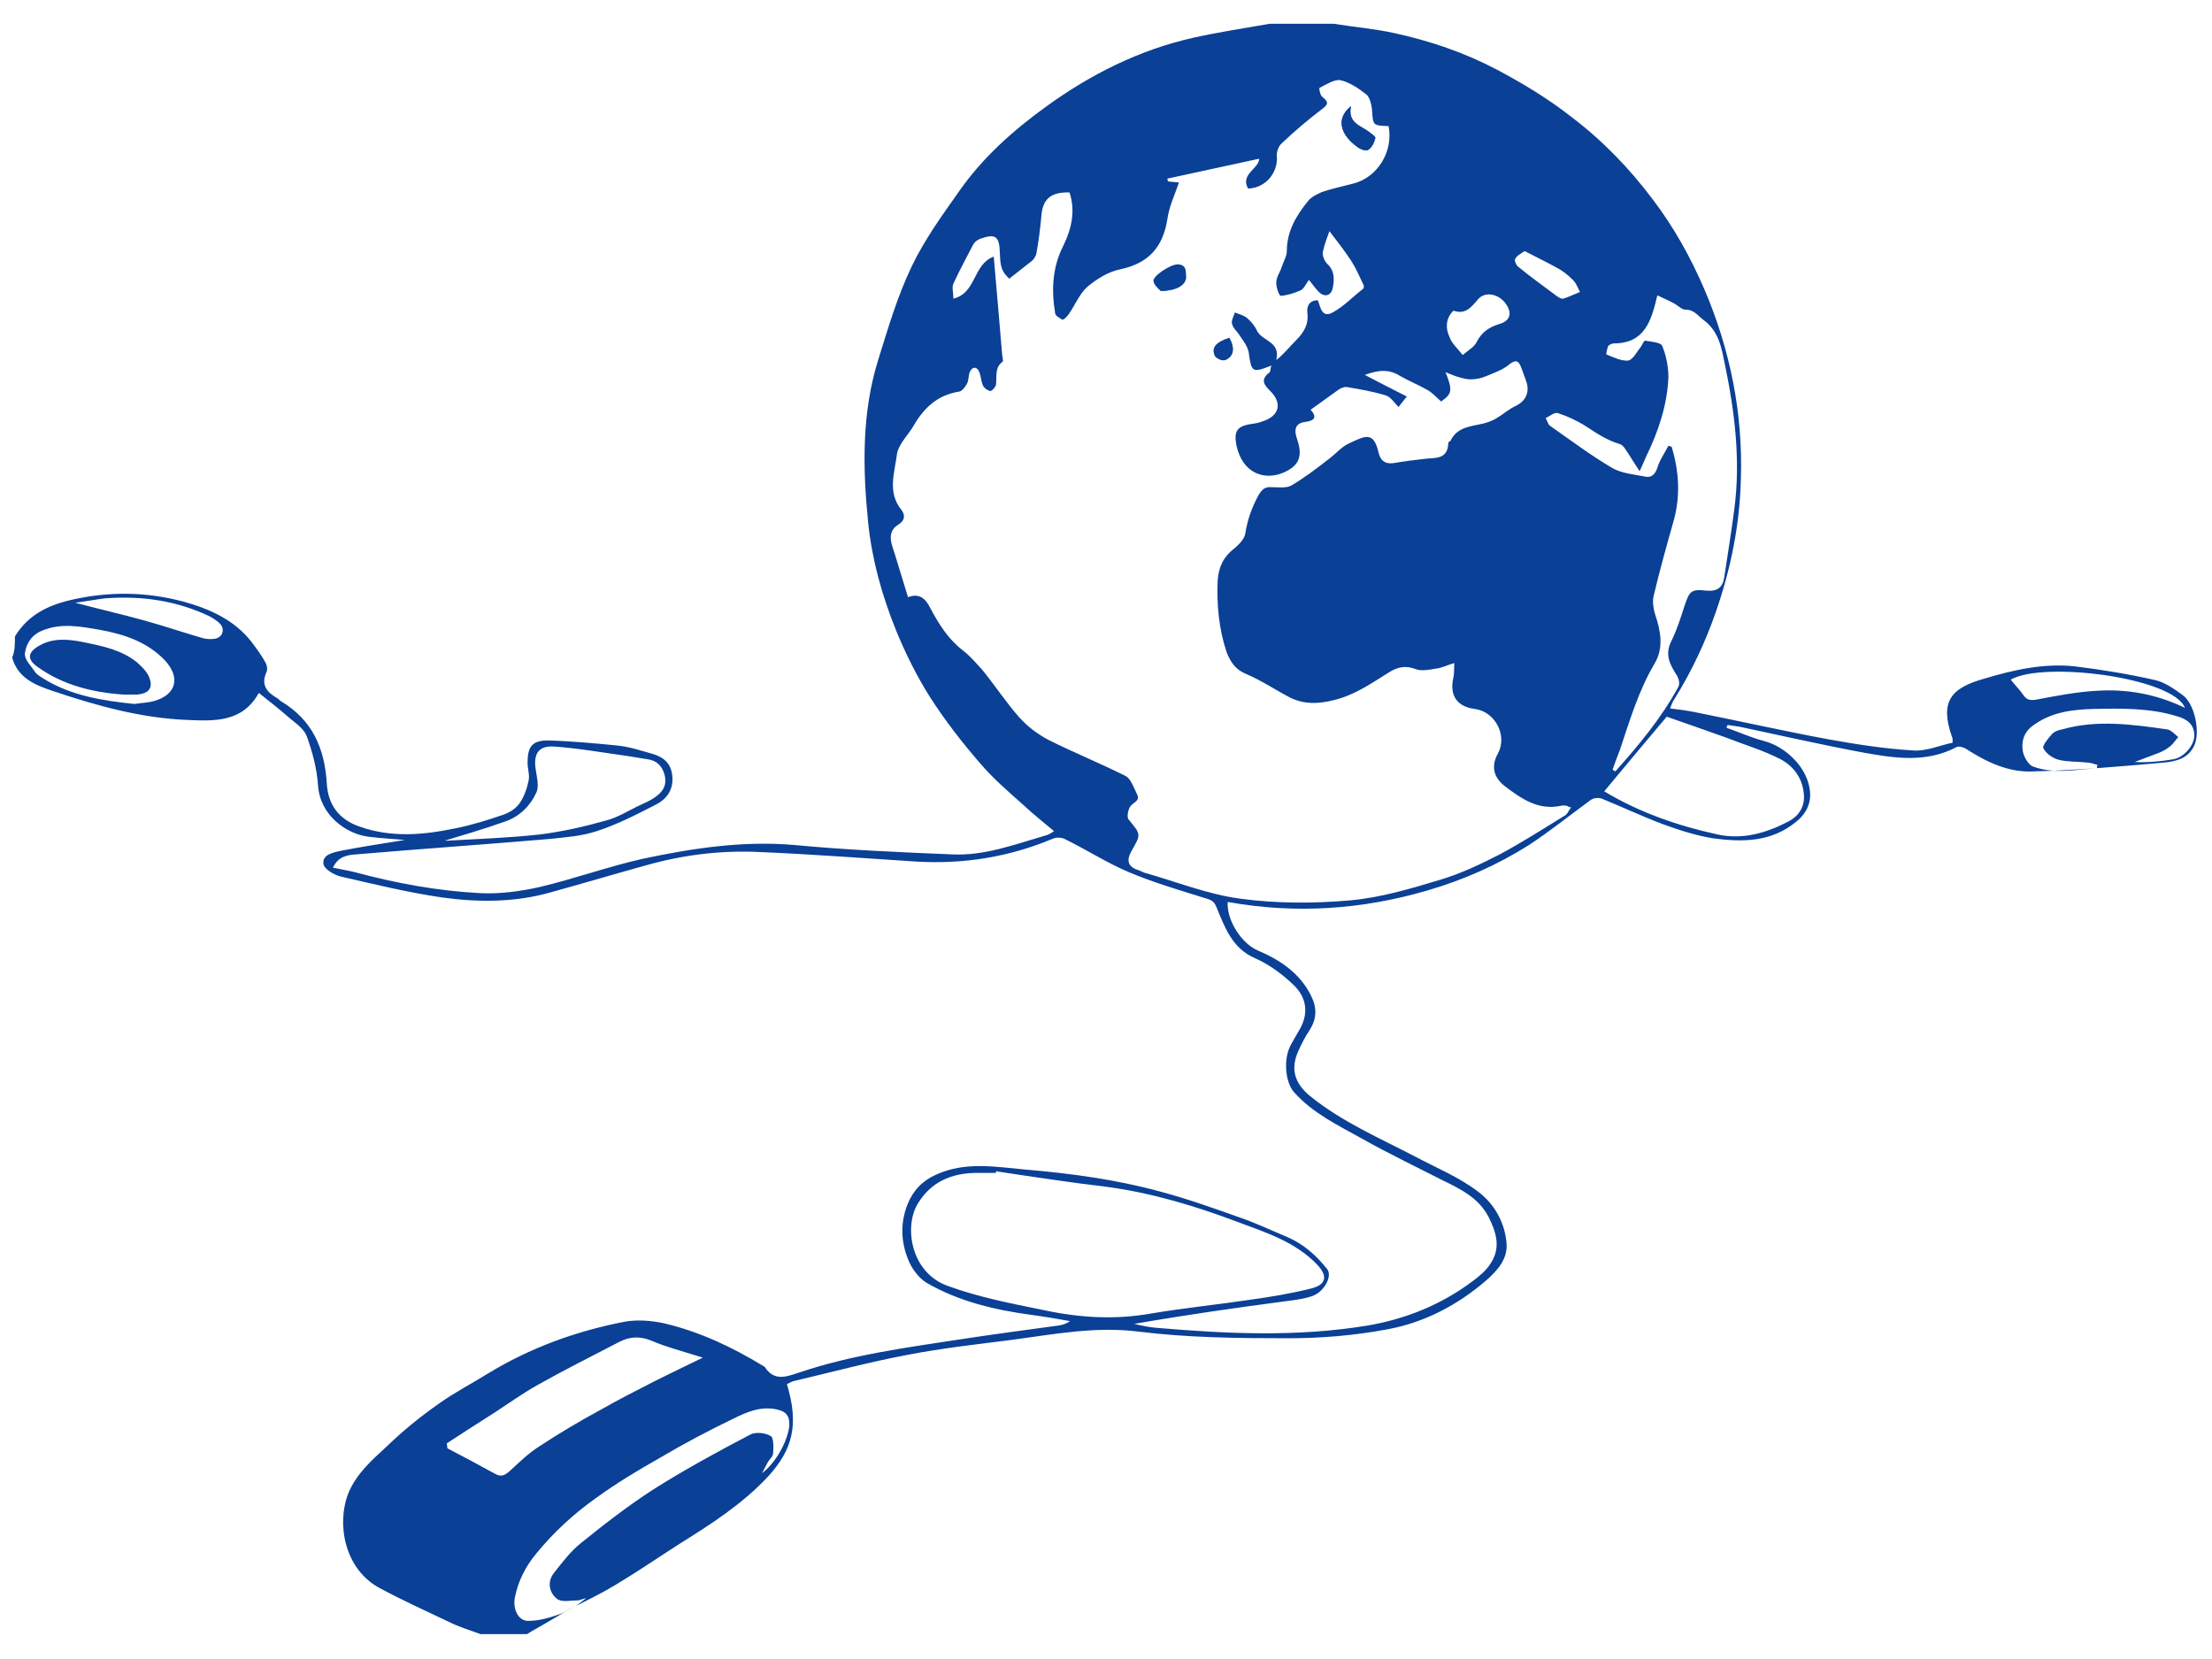 <?xml version="1.0" encoding="utf-8"?>
<!-- Generator: Adobe Illustrator 22.0.1, SVG Export Plug-In . SVG Version: 6.00 Build 0)  -->
<svg version="1.1" id="Ebene_1" xmlns="http://www.w3.org/2000/svg" xmlns:xlink="http://www.w3.org/1999/xlink" x="0px" y="0px"
	 viewBox="0 0 400 300" enable-background="new 0 0 400 300" xml:space="preserve">
<g>
	<path fill="#0A4096" d="M2.7,115.1c2.3-3.8,5.8-5.6,10.1-6.6c6.9-1.6,13.7-1.5,20.4,0.3c4.7,1.3,9.2,3.3,12.3,7.3
		c0.9,1.2,1.8,2.4,2.5,3.7c0.3,0.5,0.4,1.3,0.2,1.7c-1.1,2.4,0.1,3.7,2,4.8c0.2,0.1,0.4,0.4,0.6,0.5c5.7,3.4,7.9,8.5,8.3,14.9
		c0.2,3.7,2.1,6.5,6,7.8c5.7,2,11.4,1.5,17.2,0.3c3-0.6,5.9-1.5,8.8-2.5c1.1-0.4,2.2-1.1,2.9-2.1c0.8-1.2,1.3-2.6,1.6-4.1
		c0.2-1-0.2-2.1-0.2-3.2c0-2.8,0.8-4,3.6-4c4.2,0.1,8.4,0.5,12.5,0.9c2.2,0.2,4.3,0.9,6.4,1.5c2.5,0.7,3.6,2.1,3.7,4.4
		c0.1,2.3-1.2,3.9-3,4.8c-3.5,1.8-7,3.6-10.7,4.8c-2.7,0.9-5.6,1.1-8.4,1.4c-11.7,1-23.4,1.8-35.1,2.8c-1.5,0.1-3.2,0.3-4.2,2.4
		c1.4,0.3,2.7,0.5,3.9,0.8c7.4,2,15,3.4,22.6,3.8c3.6,0.2,7.3-0.3,10.9-1.1c6.3-1.5,12.4-3.7,18.6-5.1c9-1.9,18-3.3,27.4-2.5
		c9.5,0.9,19,1.3,28.5,1.7c5.9,0.3,11.4-1.8,16.9-3.4c0.5-0.1,1-0.4,1.6-0.8c-1.9-1.6-3.8-3.1-5.5-4.7c-2.7-2.4-5.5-4.8-7.8-7.5
		c-3.3-3.8-6.4-7.8-9.1-12c-2.4-3.8-4.5-8-6.2-12.2c-2.5-6.2-4.3-12.6-5-19.3c-1-9.9-1.2-19.9,1.8-29.5c1.8-5.8,3.5-11.6,6.1-17
		c2.3-4.8,5.5-9.2,8.6-13.6c4.2-6,9.7-10.9,15.5-15.1c8.1-5.9,17-10.4,26.9-12.6c4.5-1,9.1-1.7,13.7-2.5c3.9,0,7.8,0,11.6,0
		c3.7,0.6,7.4,0.9,11,1.7c6.4,1.4,12.6,3.5,18.5,6.6c4.7,2.5,9.2,5.2,13.4,8.5c5.7,4.3,10.6,9.4,14.8,15c3.8,5,6.8,10.4,9.3,16.2
		c4.7,11,7,22.5,6.6,34.4c-0.2,8.2-1.8,16.1-4.5,23.9c-1.9,5.5-4.4,10.8-7.5,15.8c-0.3,0.4-0.5,0.9-0.8,1.7c1.7,0.2,3.1,0.4,4.6,0.7
		c8,1.6,16,3.4,24.1,4.9c5,0.9,10.1,1.7,15.2,2c2.4,0.2,4.8-0.9,7.2-1.4c0-0.7,0-0.8-0.1-1c-2.3-6.5-0.2-8.9,5.9-10.6
		c5.3-1.6,10.8-2.8,16.3-2.2c4.9,0.6,9.8,1.4,14.6,2.5c1.7,0.4,3.4,1.6,4.9,2.7c2.2,1.6,3.2,6.7,2.1,9.1c-1.1,2.4-3.4,2.9-5.5,3.1
		c-7.9,0.7-15.8,1.4-23.7,1.6c-4.4,0.2-8.4-1.7-12.1-4.1c-0.5-0.3-1.3-0.5-1.7-0.3c-5.5,2.9-11.2,2-16.8,1c-7.5-1.4-15-3.1-22.5-4.7
		c-0.7-0.1-1.4-0.2-2.1-0.3c-0.1,0.2-0.1,0.3-0.2,0.5c2.3,0.8,4.5,1.8,6.8,2.4c3.8,1,7.5,4.5,8.2,8.4c0.5,2.5-0.4,4.6-2.4,6.2
		c-4.5,3.7-9.7,3.7-15,3c-3.1-0.5-6.2-1.5-9.2-2.6c-3.7-1.4-7.3-3.1-11-4.6c-0.6-0.2-1.5-0.1-2,0.3c-3.7,2.7-7.3,5.6-11.1,8.1
		c-5.7,3.6-11.8,6.3-18.3,8.2c-11.9,3.5-24,4.3-36.2,2.1c-0.2,3.4,2.6,7.6,5.5,8.8c4,1.7,7.6,4.1,9.6,8.2c1.1,2.2,1,4.2-0.3,6.2
		c-0.8,1.2-1.4,2.4-2,3.7c-1.5,3.3-0.7,5.9,2.1,8.2c5.8,4.7,12.6,7.6,19.1,11c3.8,2,7.9,3.7,11.3,6.3c2.8,2.1,4.7,5.3,5.1,9
		c0.4,3.1-1.6,5.2-3.6,7c-5.2,4.5-11.3,7.7-18,8.9c-5.9,1.1-11.9,1.6-17.9,1.6c-9,0-18.1-0.1-27-1.2c-7.9-1-15.4,0.5-23,1.5
		c-6.3,0.8-12.6,1.5-18.8,2.7c-6.9,1.3-13.6,3.1-20.4,4.7c-0.5,0.1-1,0.4-1.4,0.6c2.2,7.3,1.1,11.8-3.5,16.8
		c-4.6,4.9-10.2,8.5-15.8,12c-3.9,2.5-7.7,5.1-11.7,7.5c-2.3,1.4-4.8,2.6-7.1,3.8c0.5-0.4,0.9-0.7,1.8-1.4c-0.9,0.2-1.2,0.4-1.5,0.4
		c-1.3,0-3,0.4-3.8-0.3c-1.4-1.1-1.8-3.1-0.5-4.7c1.5-1.9,3-3.9,4.9-5.4c4.2-3.4,8.6-6.8,13.1-9.7c5.7-3.6,11.6-6.8,17.5-9.9
		c1-0.5,2.7-0.3,3.7,0.3c0.5,0.3,0.5,2,0.4,3.1c0,0.6-0.7,1.1-1,1.7c-0.3,0.6-0.7,1.3-1,1.9c2.5-1.9,4.5-5.6,4.9-8.3
		c0.2-1.7-0.3-2.8-2.1-3.2c-2.9-0.7-5.5,0.4-7.9,1.6c-4.6,2.2-9.1,4.6-13.5,7.2c-3.9,2.2-7.7,4.5-11.3,7.1
		c-4.1,2.9-7.7,6.2-10.9,10.1c-2,2.4-3.3,5-3.9,8c-0.4,2.2,0.7,4.3,2.5,4.2c1.8,0,3.6-0.5,5.3-1.1c1.1-0.3,2.1-1.1,3.1-1.6
		c-2.6,1.5-5.2,3.1-7.9,4.6c-0.3,0.2-0.5,0.3-0.8,0.5c-2.8,0-5.6,0-8.4,0c-1.9-0.7-3.9-1.3-5.7-2.2c-4.2-2-8.4-3.9-12.5-6.1
		c-6.4-3.4-7.9-11.6-5.7-17.2c1.5-3.6,4.3-6,7-8.5c2.9-2.8,6.1-5.4,9.4-7.7c2.8-2,5.9-3.6,8.8-5.4c7.7-4.7,16-7.7,24.8-9.4
		c2.3-0.4,4.8-0.2,7.1,0.3c6.4,1.5,12.3,4.3,17.9,7.7c0.1,0.1,0.3,0.1,0.3,0.2c1.7,2.6,3.8,1.8,6.2,1c9.5-3.2,19.3-4.5,29.1-6
		c5.9-0.9,11.9-1.7,17.8-2.5c0.7-0.1,1.4-0.3,2.1-0.8c-2.3-0.4-4.5-0.8-6.8-1.1c-6.7-0.9-13.2-2.4-19.1-5.8
		c-1.5-0.9-2.8-2.7-3.4-4.3c-1.3-3.2-1.4-6.6-0.1-9.9c1-2.5,2.7-4.3,5.2-5.4c5.3-2.4,10.7-1.4,16.2-0.9c8.2,0.7,16.4,1.8,24.4,4
		c4.9,1.3,9.6,3,14.4,4.7c2.9,1,5.6,2.3,8.5,3.5c3,1.3,5.3,3.4,7.2,5.8c1,1.3-0.6,4.2-2.8,4.9c-1.5,0.5-3.1,0.7-4.7,0.9
		c-9.1,1.2-18.2,2.5-27.4,4.1c1.3,0.3,2.6,0.6,3.9,0.7c12.8,1.1,25.6,1.7,38.3-0.4c7-1.2,13.4-3.8,19.1-8.1c1.2-0.9,2.4-1.9,3.2-3.2
		c1.8-2.8,1-5.5-0.4-8.3c-1.8-3.5-5.1-5.1-8.4-6.7c-4.9-2.5-9.9-4.9-14.7-7.6c-4.3-2.4-8.7-4.5-12.1-8.3c-1.6-1.8-2-6.1-0.5-8.7
		c0.4-0.7,0.8-1.4,1.2-2.1c2-3.1,1.8-6.2-0.9-8.7c-2-1.9-4.3-3.6-6.8-4.7c-4.2-1.8-5.5-5.6-7-9.2c-0.4-1-0.8-1.3-1.8-1.6
		c-4.8-1.5-9.6-2.9-14.1-4.8c-4-1.7-7.7-4.1-11.6-6c-0.6-0.3-1.6-0.3-2.2,0c-7.9,3.3-16.1,4.6-24.6,4.1c-9.3-0.6-18.5-1.3-27.8-1.7
		c-7-0.4-14,0.4-20.8,2.3c-5.8,1.6-11.5,3.3-17.3,4.9c-6.5,1.9-13.2,1.9-19.8,1c-6.2-0.9-12.3-2.4-18.4-3.8
		c-1.2-0.3-2.9-1.3-3.1-2.2c-0.3-1.7,1.6-2.1,2.9-2.4c4-0.8,8.1-1.4,11.8-2c-1.9-0.2-4.3-0.3-6.6-0.6c-4-0.5-8.8-3.9-9.1-9.4
		c-0.2-2.9-1-5.9-2-8.7c-0.5-1.4-2-2.4-3.2-3.4c-1.7-1.5-3.6-3-5.5-4.5c-2.9,5.3-8,5.1-12.7,4.9c-8.5-0.3-16.7-2.6-24.7-5.3
		c-3-1-6.2-2.3-7.2-6C2.7,117.8,2.7,116.5,2.7,115.1z M240.4,41.8c-0.4,1.1-0.9,2.4-1.2,3.8c-0.1,0.6,0.3,1.6,0.8,2.1
		c1.4,1.3,1.3,2.9,1,4.4c-0.3,1.4-1.5,1.7-2.5,0.7c-0.6-0.6-1.1-1.3-1.8-2.2c-0.6,0.8-0.9,1.6-1.5,1.9c-1.1,0.5-2.4,0.9-3.6,1
		c-0.3,0-0.9-1.7-0.8-2.5c0-0.9,0.7-1.8,1-2.8c0.3-0.9,0.9-1.9,0.9-2.8c0-3.6,1.7-6.4,3.8-9c0.6-0.8,1.7-1.3,2.6-1.7
		c1.8-0.6,3.7-1,5.6-1.5c4.4-1.1,7.3-5.8,6.4-10.4c-2.9-0.1-2.8-0.1-3-3c-0.1-0.9-0.4-2.2-1-2.7c-1.4-1.1-3-2.2-4.7-2.6
		c-1.1-0.2-2.6,0.8-3.8,1.4c-0.1,0,0.1,1.3,0.5,1.6c1.1,0.9,1.2,1.3,0,2.2c-2.5,1.9-5,4-7.3,6.2c-0.6,0.5-1,1.6-0.9,2.4
		c0.2,3-2.1,5.7-5.2,5.8c-1.5-2.6,2-3.6,2-5.4c-5.6,1.2-11.1,2.4-16.6,3.6c0,0.2,0.1,0.4,0.1,0.5c0.6,0.1,1.2,0.1,2,0.2
		c-0.8,2.3-1.8,4.4-2.1,6.6c-0.8,5.1-3.4,8-8.5,9.1c-2.1,0.4-4.2,1.7-5.9,3.1c-1.5,1.3-2.3,3.4-3.5,5.1c-0.3,0.4-0.9,1-1.1,0.9
		c-0.5-0.3-1.3-0.7-1.3-1.2c-0.7-4.2-0.5-8.3,1.5-12.2c1.5-3.1,2.2-6.3,1.1-9.6c-3.4-0.1-4.9,1.2-5.1,4.4c-0.2,2.2-0.5,4.5-0.9,6.7
		c-0.1,0.4-0.4,0.9-0.7,1.2c-1.4,1.1-2.8,2.2-4.2,3.3c-1.4-1.4-1.6-2-1.7-4.8c-0.1-2.9-0.8-3.4-3.6-2.4c-0.5,0.2-1,0.6-1.2,1
		c-1.2,2.3-2.5,4.7-3.6,7.1c-0.3,0.7,0,1.6,0,2.7c4.2-1,3.5-6.2,7.3-7.6c0.3,3.6,0.6,7,0.9,10.4c0.2,2.4,0.4,4.7,0.6,7.1
		c0,0.5,0.3,1.4,0.1,1.5c-1.5,1.1-1,2.8-1.2,4.2c-0.1,0.4-0.7,1.1-1,1.1c-0.4,0-1.1-0.5-1.3-0.9c-0.4-0.8-0.4-1.7-0.7-2.5
		c-0.4-1-1.2-1.1-1.7-0.1c-0.3,0.6-0.2,1.5-0.5,2.1c-0.3,0.6-0.9,1.4-1.4,1.5c-3.9,0.6-6.4,2.9-8.3,6.2c-1,1.7-2.7,3.3-3,5.1
		c-0.4,3.3-1.8,6.9,0.8,10.1c0.7,0.9,0.7,1.9-0.6,2.7c-1.3,0.8-1.6,2.1-1.1,3.7c1,3.1,1.9,6.2,2.9,9.4c2-0.8,3.2,0.2,4.1,2.1
		c1.5,2.8,3.2,5.5,5.8,7.5c1.3,1,2.4,2.3,3.5,3.5c2.3,2.8,4.3,5.9,6.7,8.6c1.5,1.7,3.4,3.1,5.3,4.1c4.6,2.3,9.3,4.2,13.9,6.5
		c1,0.5,1.5,2.1,2.1,3.3c0.6,1.2-0.5,1.4-1.1,2.1c-0.5,0.5-0.8,2.1-0.4,2.5c2.2,2.7,2.3,2.6,0.5,5.7c-1,1.8-0.6,2.9,1.4,3.5
		c0.3,0.1,0.6,0.3,0.9,0.4c5.7,1.6,11.4,3.9,17.3,4.7c6.6,0.9,13.5,0.9,20.1,0.3c5.4-0.5,10.8-2.1,16.1-3.7
		c3.7-1.1,7.3-2.8,10.8-4.6c4.1-2.2,8-4.7,11.9-7.1c0.4-0.3,0.6-0.9,1-1.4c-0.5-0.1-0.6-0.2-0.8-0.3c-0.3,0-0.7-0.1-1,0
		c-4,0.9-7.1-1.2-10-3.4c-2.3-1.7-2.7-3.8-1.4-6.1c1.7-3.2-0.5-7.5-4.2-8c-3.2-0.4-4.6-2.4-3.9-5.6c0.2-0.8,0.1-1.6,0.2-2.7
		c-1.4,0.4-2.3,0.9-3.3,1c-1.2,0.2-2.6,0.5-3.7,0.1c-1.8-0.7-3.2-0.4-4.7,0.5c-3.2,2-6.3,4.2-10.1,5.1c-2.7,0.7-5.3,0.8-7.8-0.4
		c-2.7-1.4-5.2-3.1-8-4.3c-2-0.8-2.9-2.2-3.6-4c-1.4-4.2-1.8-8.6-1.6-13c0.2-2.5,1.1-4.3,3.1-5.8c0.8-0.7,1.8-1.7,1.9-2.7
		c0.4-2.5,1.2-4.7,2.4-6.9c0.7-1.1,1.2-1.5,2.4-1.4c1.2,0,2.6,0.2,3.5-0.3c2.4-1.4,4.6-3.1,6.8-4.8c1.2-0.9,2.3-2.2,3.6-2.8
		c3-1.4,4.5-2.3,5.4,1.7c0.4,1.6,1.4,2.1,3,1.8c1.7-0.3,3.4-0.5,5.1-0.7c1.9-0.3,4.4,0.3,4.5-2.9c0-0.2,0.3-0.3,0.4-0.4
		c1.2-2.5,3.7-2.6,5.9-3.1c0.8-0.2,1.6-0.5,2.3-0.9c1.2-0.7,2.2-1.6,3.4-2.2c1.8-0.8,2.7-2.3,2.2-4.2c-0.3-1-0.7-1.9-1-2.8
		c-0.5-1.4-1.1-1.5-2.3-0.5c-1.1,0.9-2.6,1.4-4,2c-0.9,0.4-1.9,0.6-2.9,0.6c-0.7,0-1.4-0.2-2.1-0.4c-0.8-0.2-1.6-0.6-2.4-0.9
		c1.3,3.3,1.2,3.9-0.8,5.3c-0.9-0.8-1.6-1.6-2.5-2.1c-1.6-0.9-3.3-1.6-4.9-2.5c-2-1.3-4-1.1-6.4-0.2c2.7,1.4,5.2,2.7,7.6,3.9
		c-0.5,0.6-1.1,1.4-1.5,1.9c-0.7-0.7-1.4-1.8-2.3-2.1c-2.3-0.7-4.6-1.1-7-1.5c-0.5-0.1-1.2,0.2-1.6,0.5c-1.7,1.2-3.3,2.4-5,3.6
		c1.3,1.4,0.6,2-1,2.2c-1.6,0.2-2,1.2-1.6,2.6c0.1,0.4,0.3,0.9,0.4,1.3c0.7,2.7-0.2,4.2-2.8,5.3c-3.4,1.4-7.3,0.1-8.4-4.9
		c-0.5-2.5,0-3.5,2.5-3.9c0.7-0.1,1.5-0.2,2.2-0.5c3.1-1,3.6-3.3,1.4-5.5c-1-1-1.9-2-0.2-3.3c0.3-0.2,0.2-0.8,0.4-1.3
		c-3.5,1.4-3.6,1.2-4.1-2.4c-0.2-1.1-1-2.1-1.6-3c-0.4-0.7-1.2-1.3-1.4-2.1c-0.2-0.6,0.3-1.4,0.5-2.1c0.7,0.3,1.6,0.5,2.2,1
		c0.7,0.6,1.4,1.4,1.8,2.3c0.9,1.9,4.3,1.9,3.5,5.3c1.4-1.1,2.4-2.4,3.6-3.6c1.4-1.4,2.3-2.9,2-5c-0.1-1.2,0.4-2.2,1.9-2.2
		c0.5,1.2,0.7,3.3,2.7,2.2c2-1.1,3.6-2.8,5.4-4.2c0.2-0.1,0.3-0.5,0.2-0.7c-0.7-1.5-1.4-3.1-2.3-4.5
		C243.1,45.3,241.8,43.6,240.4,41.8z M180.1,211.8c0,0.1,0,0.2,0,0.3c-1.3,0-2.5,0-3.8,0c-4.3,0.1-7.9,1.6-10.3,5.5
		c-2.6,4.2-1.3,12.5,5.3,14.9c5.7,2.1,11.5,3.2,17.4,4.4c6.5,1.4,13,1.8,19.6,0.6c6-1,12-1.6,18-2.5c3.6-0.5,7.2-1.1,10.8-2
		c2.8-0.7,3-2.3,1.1-4.3c-3.9-4.1-9.2-5.8-14.3-7.7c-7.7-2.9-15.6-5.3-23.9-6.4C193.3,213.8,186.7,212.8,180.1,211.8z M291.6,139.2
		c0.2,0.1,0.4,0.2,0.5,0.3c4.2-4.7,8.3-9.6,11.4-15.3c0.3-0.5,0.1-1.5-0.3-2.1c-1.2-1.9-2.2-3.7-1-6.1c1-2,1.7-4.2,2.4-6.4
		c0.9-2.7,1.2-3.1,3.9-2.8c2,0.2,3-0.5,3.3-2.4c0.6-4.1,1.3-8.2,1.8-12.2c1.2-8.9,0.1-17.7-1.7-26.4c-0.6-2.8-1-5.8-3.8-7.9
		c-1.1-0.8-1.7-1.9-3.3-1.9c-0.7,0-1.4-0.8-2.2-1.2c-0.9-0.5-1.9-0.9-2.9-1.4c-1.1,4.7-2.3,8.7-7.9,8.7c-0.3,0-0.9,0.3-1,0.5
		c-0.2,0.5-0.4,1.5-0.3,1.5c1.3,0.5,2.6,1.2,3.9,1.1c0.8-0.1,1.5-1.4,2.1-2.2c0.4-0.4,0.7-1.4,1-1.4c1.1,0.2,2.9,0.3,3.1,1
		c0.7,1.7,1.1,3.7,1.1,5.6c-0.2,5-1.8,9.8-4,14.3c-0.3,0.7-0.6,1.4-1.2,2.7c-0.9-1.3-1.4-2.2-2-3.1c-0.5-0.7-0.9-1.6-1.6-1.8
		c-2.4-0.7-4.4-2.1-6.4-3.4c-1.5-0.9-3.2-1.7-4.8-2.2c-0.6-0.2-1.5,0.6-2.2,0.9c0.3,0.5,0.4,1.1,0.8,1.4c3.7,2.6,7.3,5.3,11.2,7.6
		c1.7,1,4,1.2,6.1,1.6c1,0.2,1.7-0.4,2.1-1.6c0.4-1.4,1.3-2.6,2-4c0.2,0.1,0.4,0.1,0.6,0.2c1.3,4.4,1.6,8.7,0.4,13.2
		c-1.3,4.6-2.6,9.2-3.7,13.9c-0.2,1,0,2.2,0.3,3.2c1,3,1.6,6-0.1,8.9c-2.9,4.9-4.5,10.3-6.3,15.7C292.4,136.9,292,138.1,291.6,139.2
		z M290.1,143.1c6.3,3.8,13.2,6.2,20.5,7.8c4.6,1,8.9-0.3,12.9-2.4c1.7-0.9,2.9-2.6,2.7-4.8c-0.2-2.9-1.8-5.1-4.2-6.4
		c-3.1-1.6-6.5-2.6-9.8-3.9c-3.7-1.3-7.3-2.6-10.8-3.8C297.6,134.1,293.9,138.5,290.1,143.1z M80.8,261c0,0.3,0.1,0.6,0.1,0.9
		c2.9,1.5,5.7,3,8.6,4.6c1.2,0.7,1.9,0.2,2.8-0.6c1.7-1.6,3.4-3.2,5.3-4.4c3.5-2.3,7.2-4.5,10.9-6.5c3.3-1.9,6.7-3.6,10-5.3
		c2.6-1.3,5.3-2.6,8.6-4.2c-3.5-1.1-6.6-1.9-9.4-3.1c-2-0.8-3.8-0.7-5.6,0.2c-5,2.6-10,5.1-14.8,7.8c-2.7,1.5-5.2,3.3-7.8,5
		C86.5,257.3,83.7,259.1,80.8,261z M79.5,152.3c-0.1-0.1-0.1-0.2-0.2-0.4c0.6,0,1.3,0.2,1.9,0.1c5.5-0.3,10.9-0.5,16.4-1.1
		c4-0.5,8-1.4,11.9-2.5c2-0.5,3.8-1.6,5.6-2.5c1.2-0.6,2.6-1.1,3.7-2c1.2-0.9,1.8-2.1,1.4-3.7c-0.4-1.6-1.4-2.7-3.1-2.9
		c-1.3-0.2-2.5-0.4-3.7-0.6c-4.4-0.6-8.8-1.4-13.2-1.7c-2.9-0.2-3.8,1.4-3.3,4.3c0.2,1.3,0.6,2.9,0.1,4c-1.1,2.4-3,4.3-5.5,5.2
		C87.3,150,83.4,151.1,79.5,152.3z M379.2,138.9c0-0.2,0-0.4,0.1-0.6c-0.6-0.1-1.2-0.4-1.8-0.4c-1.7-0.2-3.5-0.1-5.2-0.5
		c-1.1-0.3-2.3-1.1-2.8-2.1c-0.2-0.5,0.9-1.8,1.6-2.6c0.4-0.4,1.1-0.7,1.8-0.8c6.3-1.8,12.7-0.9,19,0c0.7,0.1,1.4,0.9,2,1.4
		c-0.5,0.5-0.8,1.1-1.4,1.6c-0.6,0.5-1.3,0.9-2,1.2c-1.5,0.6-3,1.1-4.5,1.7c2.4,0.1,4.7-0.1,7-0.5c1.9-0.3,3.8-2.5,3.8-4.3
		c0-2.1-1.4-3-3.2-3.5c-4.9-1.5-10-1.4-15-1.3c-4,0.1-7.8,0.6-11.1,3.1c-1.6,1.2-2,2.9-1.7,4.6c0.2,1,1,2.4,1.8,2.7
		C371.3,140,375.3,139.2,379.2,138.9z M24.3,127.3c1.2-0.2,2.5-0.2,3.8-0.6c3.8-1.2,4.5-4.2,1.8-7.2c-3.2-3.4-7.4-4.8-11.8-5.6
		c-3.5-0.6-6.9-1.3-10.4,0.1c-2,0.8-3,2.4-3.2,4.2c-0.1,1.1,1.2,2.3,1.9,3.4c0.4,0.5,1,0.8,1.6,1.2
		C12.9,125.8,18.5,126.7,24.3,127.3z M395.1,128c-2.1-5.5-25.6-8.5-31.5-5.1c0.7,0.9,1.6,1.8,2.3,2.8c0.6,0.9,1.3,1,2.4,0.8
		c3.7-0.7,7.3-1.4,11.1-1.6C384.7,124.6,389.9,125.5,395.1,128z M13.6,109c4.6,1.2,8.5,2.1,12.5,3.2c3.6,1,7.1,2.2,10.6,3.2
		c0.7,0.2,1.5,0.2,2.2,0.1c1.4-0.3,1.8-1.7,0.9-2.7c-0.5-0.5-1.1-0.9-1.8-1.3c-6-2.9-12.4-3.8-19-3.3
		C17.4,108.4,15.8,108.7,13.6,109z M264.5,64.2c1.2-1,2.1-1.5,2.5-2.3c0.9-1.8,2.2-2.7,4.1-3.3c2.1-0.6,2.4-2.1,1.1-3.8
		c-1.2-1.6-3.6-2.2-4.9-0.7c-1.3,1.5-2.3,2.8-4.4,2.1c0,0-0.1,0-0.2,0.1c-1.3,1.4-1.3,3.1-0.6,4.6C262.5,62.1,263.5,62.9,264.5,64.2
		z M275.7,45.4c-0.7,0.5-1.4,0.8-1.7,1.4c-0.2,0.3,0.2,1.2,0.5,1.4c2.3,1.9,4.7,3.6,7.1,5.4c0.3,0.2,0.8,0.5,1.1,0.4
		c1-0.3,2-0.8,3-1.2c-0.4-0.8-0.7-1.7-1.4-2.3c-0.8-0.8-1.8-1.6-2.8-2.1C279.7,47.4,277.8,46.5,275.7,45.4z"/>
	<path fill="#0A4096" d="M244.3,19.2c-3.1,2.5-1.5,5.5,1.2,7.4c0.5,0.4,1.5,0.7,1.9,0.5c0.6-0.4,1.1-1.3,1.3-2.1
		c0.1-0.3-0.7-0.8-1.2-1.2C246,22.7,243.6,22.2,244.3,19.2z M209.9,52.6c2.9,0,4.6-1.1,4.5-2.6c0-0.9,0.1-2.1-1.4-2.2
		c-1.4,0-4.7,2.2-4.4,3.1C208.8,51.7,209.6,52.3,209.9,52.6z M222.3,61.1c-2.5,0.8-3.3,1.9-2.5,3.3c0.3,0.5,1.3,0.9,1.8,0.7
		C223.1,64.4,223.4,63,222.3,61.1z"/>
	<path fill="#0A4096" d="M244.3,19.2c-0.6,3,1.7,3.5,3.2,4.6c0.5,0.4,1.3,0.9,1.2,1.2c-0.2,0.8-0.6,1.7-1.3,2.1
		c-0.4,0.3-1.4-0.1-1.9-0.5C242.8,24.7,241.2,21.7,244.3,19.2z"/>
	<path fill="#0A4096" d="M209.9,52.6c-0.2-0.3-1-0.9-1.2-1.6c-0.3-0.9,3-3.2,4.4-3.1c1.5,0,1.3,1.2,1.4,2.2
		C214.5,51.5,212.7,52.6,209.9,52.6z"/>
	<path fill="#0A4096" d="M222.3,61.1c1,1.9,0.8,3.4-0.8,4c-0.5,0.2-1.5-0.3-1.8-0.7C219,62.9,219.8,61.9,222.3,61.1z"/>
	<path fill="#0A4096" d="M22.3,125.6c-5.6-0.4-10.9-1.7-15.5-5c-2-1.4-1.8-2.7,0.4-3.9c2.5-1.4,5.2-1.1,7.8-0.6
		c3.4,0.7,7,1.4,9.8,3.7c0.8,0.7,1.7,1.6,2.1,2.5c0.9,2,0.1,3.1-2.1,3.3C23.9,125.6,23.1,125.6,22.3,125.6z"/>
</g>
</svg>
